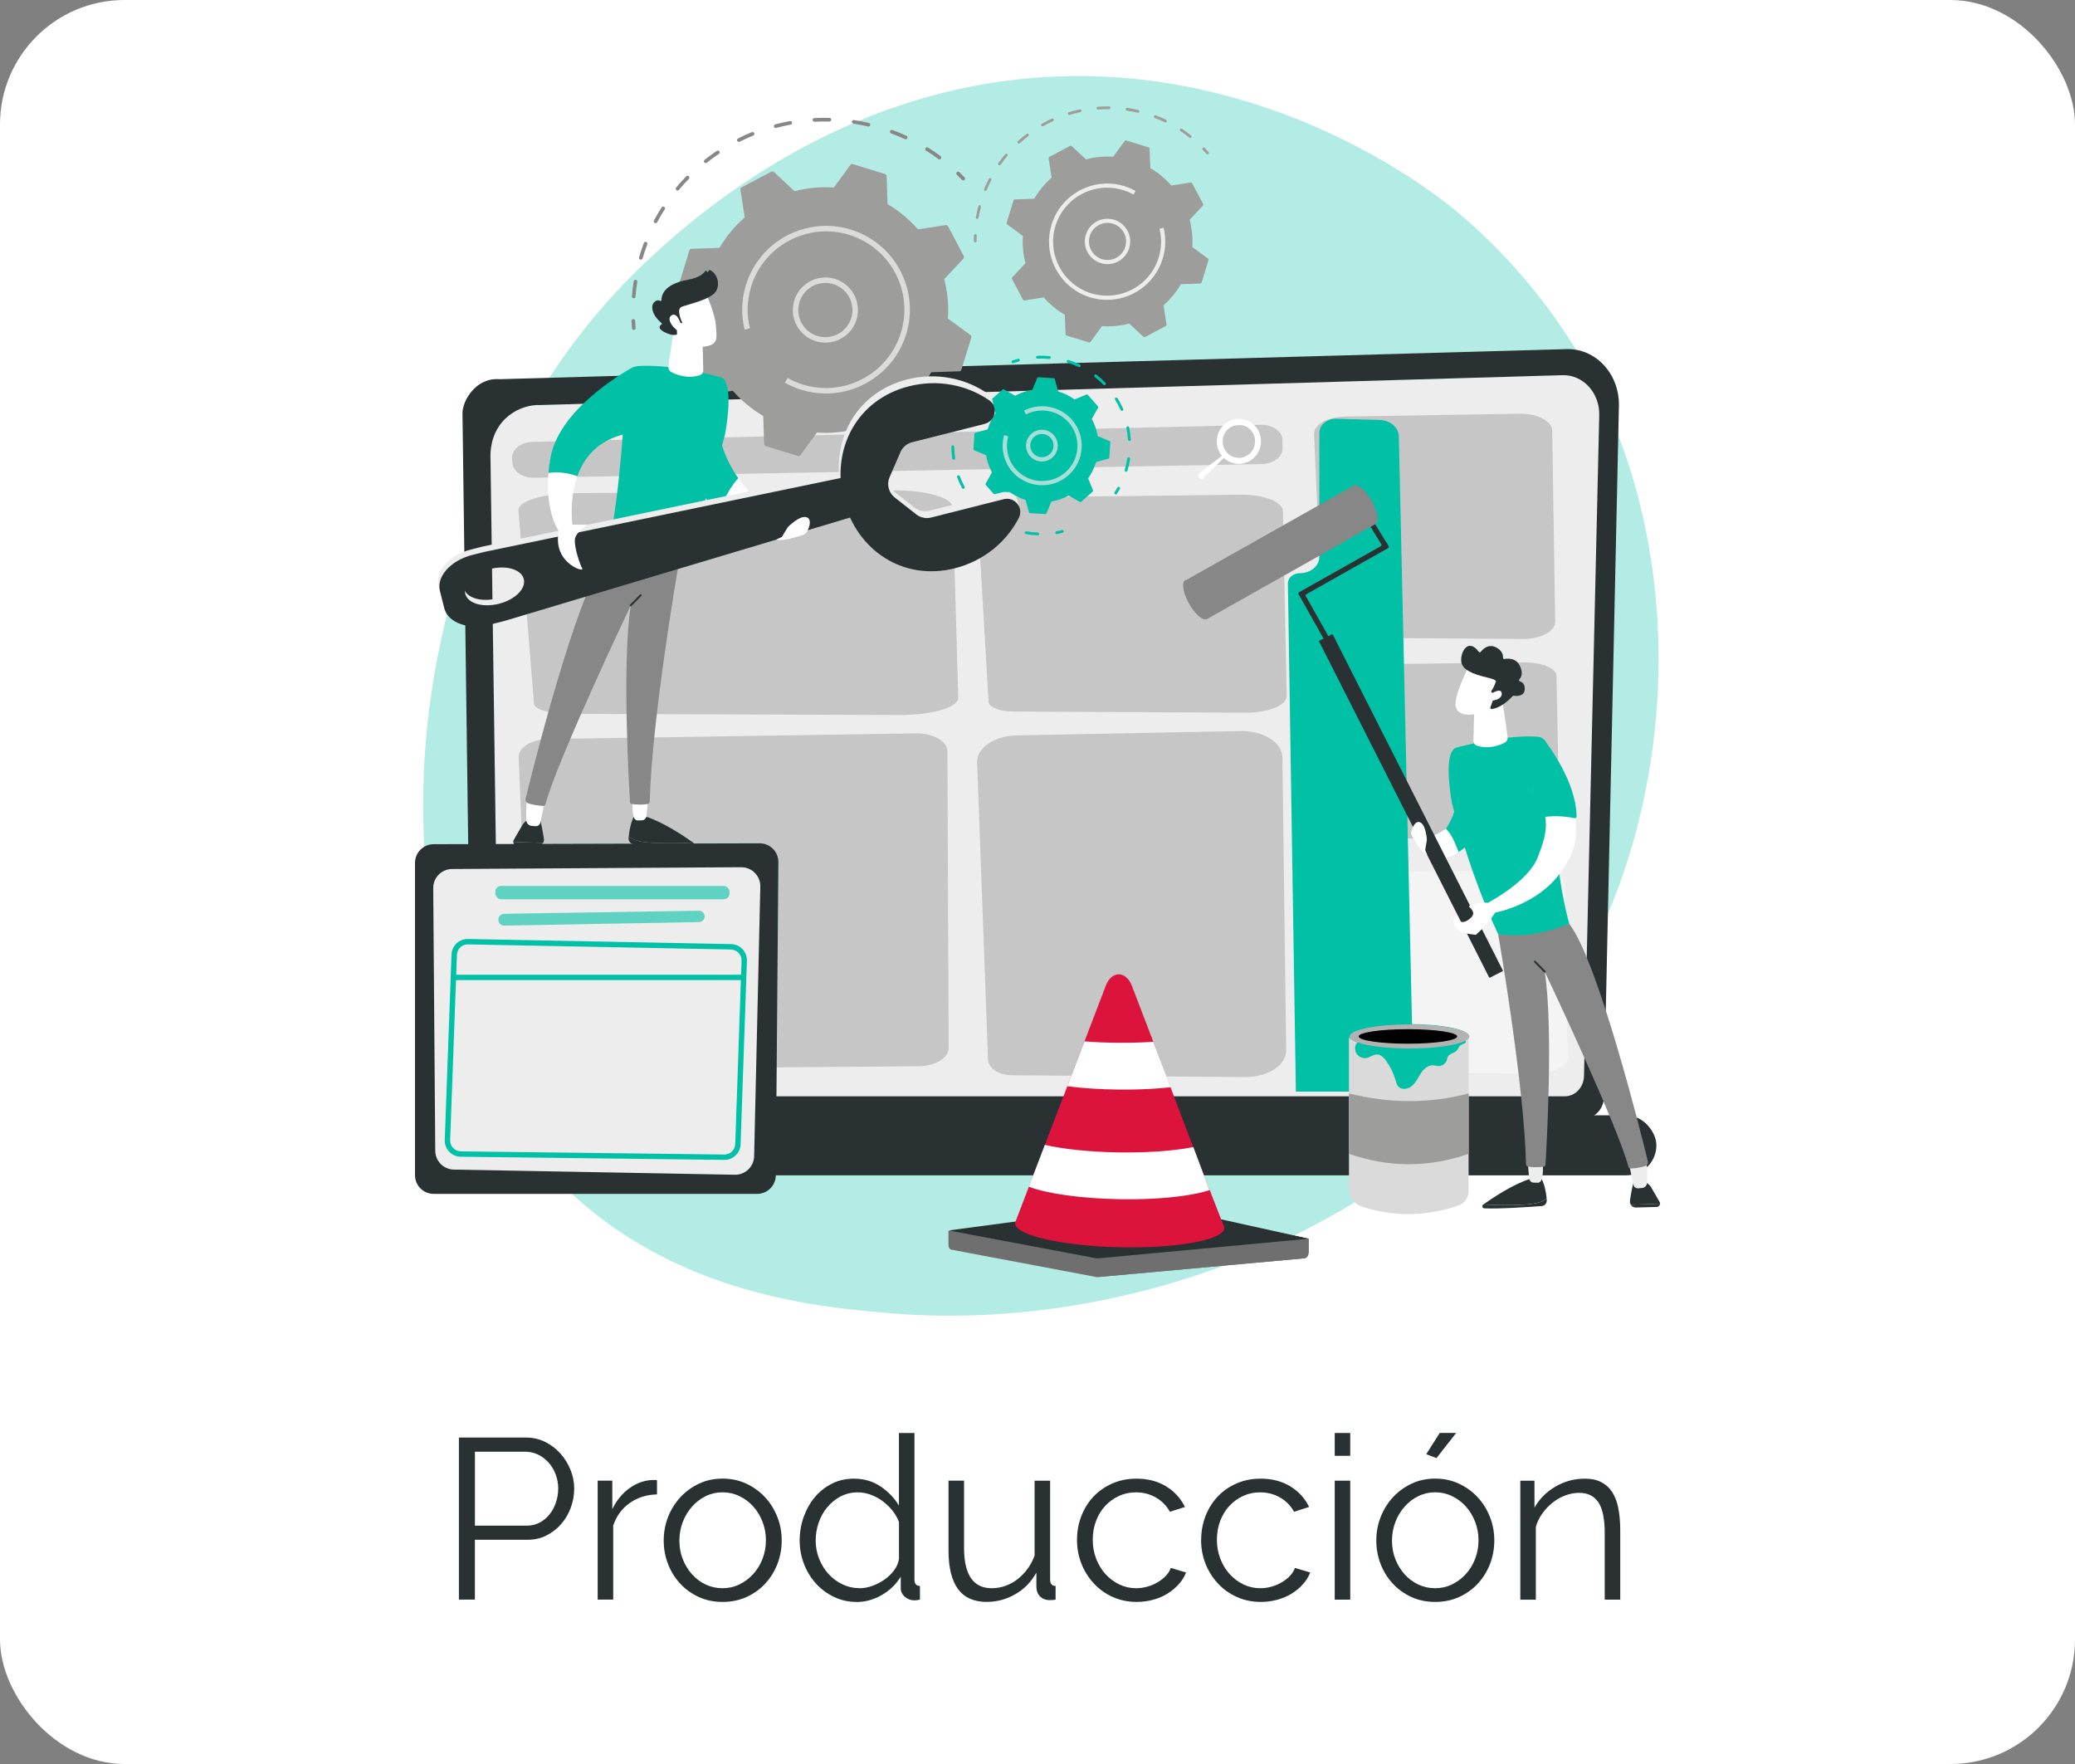 <?xml version="1.0" encoding="UTF-8"?>
<svg id="Capa_1" xmlns="http://www.w3.org/2000/svg" version="1.1" viewBox="0 0 500 425">
  <rect x="0" y="0" width="500" height="425" fill="#808080" stroke="none"/>
  <!-- Generator: Adobe Illustrator 29.7.1, SVG Export Plug-In . SVG Version: 2.1.1 Build 8)  -->
  <defs>
    <style>
      .st0 {
        fill: #293133;
      }

      .st1, .st2, .st3 {
        fill: #00c0a6;
      }

      .st4, .st5 {
        fill: #fff;
      }

      .st6 {
        fill: #9d9d9c;
      }

      .st7 {
        fill: #b2b2b2;
      }

      .st8 {
        fill: #706f6f;
      }

      .st5 {
        opacity: .37;
      }

      .st9 {
        fill: #878787;
      }

      .st10, .st11 {
        opacity: .7;
      }

      .st10, .st12 {
        fill: #ededed;
      }

      .st11 {
        fill: #f6f6f6;
      }

      .st13 {
        fill: #dc143c;
      }

      .st14 {
        fill: #c6c6c6;
      }

      .st15 {
        fill: #dadada;
      }

      .st2 {
        opacity: .6;
      }

      .st3 {
        fill-opacity: .3;
      }
    </style>
  </defs>
  <rect class="st4" y="0" width="500" height="425" rx="30" ry="30"/>
  <g>
    <path class="st0" d="M110.58,385.4v-39.05h16.17c1.69,0,3.24.36,4.65,1.07s2.63,1.65,3.66,2.8c1.03,1.16,1.83,2.47,2.42,3.93.59,1.47.88,2.95.88,4.46,0,1.61-.28,3.16-.83,4.65-.55,1.49-1.32,2.8-2.31,3.93-.99,1.14-2.17,2.05-3.55,2.75-1.38.7-2.91,1.04-4.59,1.04h-12.65v14.41h-3.85ZM114.44,367.58h12.48c1.14,0,2.17-.25,3.11-.74.94-.5,1.73-1.16,2.39-1.98.66-.82,1.17-1.78,1.54-2.86.37-1.08.55-2.21.55-3.38s-.21-2.36-.63-3.44c-.42-1.08-.99-2.03-1.71-2.83s-1.56-1.44-2.53-1.9c-.97-.46-1.99-.69-3.05-.69h-12.15v17.82Z"/>
    <path class="st0" d="M158.32,360.04c-2.53.07-4.73.77-6.6,2.09-1.87,1.32-3.19,3.13-3.96,5.44v17.82h-3.74v-28.66h3.52v6.88c1.06-2.2,2.49-3.92,4.29-5.17,1.8-1.25,3.72-1.87,5.77-1.87.29,0,.53.02.71.06v3.41Z"/>
    <path class="st0" d="M174.11,385.95c-2.09,0-4-.39-5.72-1.18-1.72-.79-3.22-1.86-4.48-3.22-1.26-1.36-2.25-2.93-2.94-4.73-.7-1.8-1.04-3.68-1.04-5.67s.36-3.92,1.07-5.72c.72-1.8,1.71-3.37,2.97-4.73,1.26-1.36,2.76-2.44,4.48-3.25,1.72-.81,3.61-1.21,5.67-1.21s3.95.4,5.69,1.21c1.74.81,3.25,1.89,4.51,3.25,1.27,1.36,2.25,2.93,2.97,4.73.72,1.8,1.07,3.7,1.07,5.72s-.35,3.87-1.04,5.67c-.7,1.8-1.68,3.37-2.94,4.73-1.26,1.36-2.77,2.43-4.51,3.22-1.74.79-3.66,1.18-5.75,1.18ZM163.71,371.21c0,1.61.28,3.11.83,4.48s1.29,2.58,2.23,3.63c.94,1.04,2.04,1.86,3.3,2.45,1.27.59,2.61.88,4.04.88s2.78-.3,4.04-.91c1.27-.61,2.37-1.43,3.33-2.48.95-1.04,1.71-2.26,2.25-3.66.55-1.39.83-2.9.83-4.51s-.28-3.07-.83-4.48c-.55-1.41-1.3-2.64-2.25-3.69-.95-1.04-2.06-1.87-3.33-2.47-1.26-.61-2.61-.91-4.04-.91s-2.77.3-4.02.91c-1.25.6-2.35,1.44-3.3,2.5-.95,1.06-1.71,2.3-2.25,3.71-.55,1.41-.83,2.92-.83,4.54Z"/>
    <path class="st0" d="M206.39,385.95c-1.98,0-3.81-.41-5.5-1.24-1.69-.83-3.14-1.92-4.35-3.27s-2.15-2.92-2.83-4.7c-.68-1.78-1.02-3.64-1.02-5.58s.33-3.93.99-5.75c.66-1.82,1.57-3.4,2.72-4.76,1.15-1.36,2.53-2.43,4.12-3.22,1.59-.79,3.34-1.18,5.25-1.18,2.42,0,4.57.63,6.44,1.9,1.87,1.27,3.34,2.8,4.4,4.59v-17.49h3.74v35.31c0,1.03.44,1.54,1.32,1.54v3.3c-.55.11-.99.17-1.32.17-.88,0-1.65-.28-2.31-.85-.66-.57-.99-1.26-.99-2.06v-2.8c-1.14,1.87-2.68,3.35-4.62,4.46-1.94,1.1-3.96,1.65-6.05,1.65ZM207.22,382.65c.92,0,1.9-.18,2.94-.55,1.04-.37,2.03-.87,2.94-1.51.92-.64,1.7-1.39,2.34-2.25.64-.86,1.04-1.79,1.18-2.78v-8.86c-.37-.99-.9-1.92-1.59-2.78-.7-.86-1.49-1.62-2.39-2.28s-1.86-1.17-2.89-1.54c-1.03-.37-2.04-.55-3.02-.55-1.54,0-2.93.33-4.18.99-1.25.66-2.32,1.53-3.22,2.61-.9,1.08-1.59,2.32-2.06,3.71-.48,1.39-.72,2.82-.72,4.29,0,1.54.28,3.01.83,4.4s1.3,2.61,2.25,3.66,2.08,1.88,3.38,2.5c1.3.62,2.7.93,4.21.93Z"/>
    <path class="st0" d="M237.8,385.95c-3.12,0-5.44-1.04-6.96-3.11-1.52-2.07-2.28-5.16-2.28-9.27v-16.83h3.74v16.17c0,6.49,2.22,9.74,6.66,9.74,1.1,0,2.18-.18,3.25-.55,1.06-.37,2.04-.9,2.94-1.59.9-.7,1.71-1.52,2.42-2.48.71-.95,1.29-2.04,1.73-3.25v-18.04h3.74v23.82c0,1.03.44,1.54,1.32,1.54v3.3c-.44.07-.8.11-1.07.11h-.58c-.88-.04-1.6-.35-2.15-.94-.55-.59-.83-1.38-.83-2.37v-3.3c-1.25,2.24-2.94,3.97-5.09,5.2-2.15,1.23-4.43,1.84-6.85,1.84Z"/>
    <path class="st0" d="M259.52,370.99c0-2.02.35-3.92,1.04-5.72.7-1.8,1.68-3.36,2.94-4.7,1.27-1.34,2.78-2.39,4.54-3.16,1.76-.77,3.7-1.16,5.83-1.16,2.71,0,5.08.62,7.09,1.84,2.02,1.23,3.54,2.89,4.57,4.98l-3.63,1.16c-.81-1.47-1.93-2.61-3.38-3.44-1.45-.83-3.05-1.24-4.81-1.24-1.47,0-2.83.29-4.1.88-1.26.59-2.37,1.38-3.3,2.39-.94,1.01-1.67,2.21-2.2,3.6-.53,1.39-.8,2.92-.8,4.56s.28,3.13.83,4.57c.55,1.43,1.3,2.67,2.25,3.71.95,1.04,2.06,1.87,3.33,2.48,1.26.6,2.61.91,4.04.91.92,0,1.82-.13,2.72-.38.9-.26,1.73-.61,2.5-1.07.77-.46,1.43-.98,1.98-1.57.55-.59.93-1.21,1.16-1.87l3.68,1.1c-.4,1.03-.99,1.97-1.76,2.83-.77.86-1.68,1.61-2.72,2.26s-2.2,1.14-3.46,1.48c-1.26.35-2.58.52-3.93.52-2.09,0-4.01-.39-5.78-1.18-1.76-.79-3.28-1.87-4.56-3.25-1.28-1.38-2.28-2.96-3-4.76-.71-1.8-1.07-3.72-1.07-5.78Z"/>
    <path class="st0" d="M289.44,370.99c0-2.02.35-3.92,1.04-5.72.7-1.8,1.68-3.36,2.94-4.7s2.78-2.39,4.54-3.16c1.76-.77,3.7-1.16,5.83-1.16,2.71,0,5.08.62,7.1,1.84,2.02,1.23,3.54,2.89,4.56,4.98l-3.63,1.16c-.81-1.47-1.93-2.61-3.38-3.44s-3.05-1.24-4.81-1.24c-1.47,0-2.83.29-4.1.88-1.26.59-2.36,1.38-3.3,2.39-.93,1.01-1.67,2.21-2.2,3.6s-.8,2.92-.8,4.56.27,3.13.83,4.57c.55,1.43,1.3,2.67,2.25,3.71.95,1.04,2.06,1.87,3.33,2.48,1.26.6,2.61.91,4.04.91.92,0,1.82-.13,2.72-.38.9-.26,1.73-.61,2.5-1.07.77-.46,1.43-.98,1.98-1.57.55-.59.93-1.21,1.15-1.87l3.69,1.1c-.4,1.03-.99,1.97-1.76,2.83-.77.86-1.68,1.61-2.72,2.26s-2.2,1.14-3.47,1.48c-1.26.35-2.58.52-3.93.52-2.09,0-4.02-.39-5.78-1.18s-3.28-1.87-4.57-3.25-2.28-2.96-3-4.76c-.71-1.8-1.07-3.72-1.07-5.78Z"/>
    <path class="st0" d="M321.62,350.75v-5.5h3.74v5.5h-3.74ZM321.62,385.4v-28.66h3.74v28.66h-3.74Z"/>
    <path class="st0" d="M345.82,385.95c-2.09,0-4-.39-5.72-1.18-1.72-.79-3.22-1.86-4.48-3.22-1.26-1.36-2.25-2.93-2.94-4.73-.7-1.8-1.04-3.68-1.04-5.67s.36-3.92,1.07-5.72c.72-1.8,1.71-3.37,2.97-4.73,1.26-1.36,2.76-2.44,4.48-3.25,1.72-.81,3.61-1.21,5.67-1.21s3.95.4,5.69,1.21c1.74.81,3.25,1.89,4.51,3.25,1.27,1.36,2.25,2.93,2.97,4.73.72,1.8,1.07,3.7,1.07,5.72s-.35,3.87-1.04,5.67c-.7,1.8-1.68,3.37-2.94,4.73-1.26,1.36-2.77,2.43-4.51,3.22-1.74.79-3.66,1.18-5.75,1.18ZM335.42,371.21c0,1.61.28,3.11.83,4.48s1.29,2.58,2.23,3.63c.94,1.04,2.04,1.86,3.3,2.45,1.27.59,2.61.88,4.04.88s2.78-.3,4.04-.91c1.27-.61,2.37-1.43,3.33-2.48.95-1.04,1.71-2.26,2.25-3.66.55-1.39.83-2.9.83-4.51s-.28-3.07-.83-4.48c-.55-1.41-1.3-2.64-2.25-3.69-.95-1.04-2.06-1.87-3.33-2.47-1.26-.61-2.61-.91-4.04-.91s-2.77.3-4.02.91c-1.25.6-2.35,1.44-3.3,2.5-.95,1.06-1.71,2.3-2.25,3.71-.55,1.41-.83,2.92-.83,4.54ZM346.15,351.3l-2.48-.94,3.25-5.12h3.96l-4.73,6.05Z"/>
    <path class="st0" d="M390.42,385.4h-3.74v-16c0-3.41-.5-5.88-1.51-7.42-1.01-1.54-2.56-2.31-4.65-2.31-1.1,0-2.2.2-3.3.61-1.1.4-2.12.97-3.05,1.71-.94.73-1.77,1.6-2.5,2.61-.73,1.01-1.26,2.1-1.59,3.27v17.54h-3.74v-28.66h3.41v6.49c1.17-2.09,2.85-3.78,5.03-5.06s4.56-1.93,7.12-1.93c1.58,0,2.92.29,4.01.88,1.1.59,1.98,1.41,2.64,2.47.66,1.06,1.14,2.37,1.43,3.91.29,1.54.44,3.25.44,5.11v16.78Z"/>
  </g>
  <g>
    <path class="st3" d="M387.17,220.83c-30.16,70.49-109.76,100.77-172.14,95.6-17.03-1.41-51.3-4.25-78.05-29.55-51.38-48.59-43.47-150.15,5.72-209.95,6.33-7.7,50.18-59.29,118.5-58.6,50.02.51,85.13,28.76,89.4,32.28,5.39,4.45,17.29,15.01,28.01,31.78,25.19,39.39,27.4,94.38,8.56,138.43Z"/>
    <g>
      <g>
        <path class="st0" d="M386.5,264.2c0,2.91-2.19,5.29-4.87,5.29H118.5c-2.68,0-4.87-2.38-4.87-5.29l-2.19-164.67c0-2.91,3.15-8.6,8.92-8.17l257.16-7.25c3.36-.09,6.6,1.31,8.98,3.89,2.38,2.58,3.68,6.11,3.6,9.76l-3.61,166.42Z"/>
        <path class="st12" d="M381.69,259.12c0,2.76-2.07,5.01-4.6,5.01H124.85c-2.53,0-4.6-2.26-4.6-5.01l-2.07-149.49c.24-9,7.49-12.23,11.88-12.04,0,0,200.99-5.87,246.46-7.2,2.36-.07,4.64.92,6.31,2.74,1.67,1.81,2.59,4.3,2.53,6.87l-3.67,159.12Z"/>
      </g>
      <rect class="st0" x="100.85" y="268.7" width="298.28" height="14.47" rx="7.23" ry="7.23"/>
    </g>
    <g>
      <path class="st14" d="M128.29,106.46l175.54-4.11c2.86-.07,5.22,1.63,5.22,3.75v1.95c0,2.03-2.19,3.7-4.93,3.75l-175.47,3.3c-2.75.05-5.05-1.53-5.18-3.57l-.08-1.13c-.14-2.1,2.07-3.87,4.89-3.93Z"/>
      <path class="st4" d="M303.81,107c.37-2.97-1.69-5.68-4.61-6.05-2.92-.37-5.59,1.75-5.96,4.72-.19,1.55.28,3.03,1.19,4.15l-5.44,4.18c-.34.28-.38.79-.08,1.11l.05.05c.27.28.71.3,1,.03l4.94-4.86c.79.74,1.8,1.25,2.95,1.39,2.92.37,5.59-1.75,5.96-4.72ZM298.03,110.28c-2.14-.27-3.65-2.25-3.38-4.43.27-2.18,2.23-3.73,4.37-3.46,2.14.27,3.65,2.25,3.38,4.43-.27,2.18-2.23,3.73-4.37,3.46Z"/>
      <path class="st14" d="M124.98,182.52l2.93,70.82c.1,2.39,3.43,4.28,7.47,4.25l85.94-.7c4.04-.03,7.28-1.98,7.27-4.37l-.3-71.49c-.01-2.45-3.43-4.41-7.57-4.34l-88.57,1.36c-4.07.06-7.28,2.06-7.18,4.46Z"/>
      <path class="st14" d="M245.13,119.84l53.88-.66c5.51-.07,10.09,1.72,10.13,3.97l.91,44.52c.05,2.24-4.45,4.06-9.96,4.04l-56.09-.28c-3.16-.02-5.71-1.05-5.79-2.33l-2.63-45.17c-.13-2.2,4.13-4.03,9.54-4.1Z"/>
      <path class="st14" d="M138.51,118.82l76.67-.68c7.85-.07,14.35,1.78,14.42,4.09l1.3,45.88c.07,2.31-6.33,4.19-14.17,4.16l-79.82-.29c-4.49-.02-8.13-1.08-8.24-2.4l-3.74-46.55c-.18-2.27,5.88-4.15,13.58-4.22Z"/>
      <path class="st14" d="M245,177.17l53.88-1.04c5.51-.11,10.09,2.74,10.13,6.3l.91,70.66c.05,3.56-4.45,6.45-9.96,6.41l-56.09-.44c-3.16-.03-5.71-1.66-5.79-3.7l-2.63-71.68c-.13-3.49,4.13-6.4,9.54-6.5Z"/>
      <path class="st14" d="M324.09,100.36l42.03-.68c4.3-.07,7.87,1.78,7.91,4.1l.71,45.99c.04,2.32-3.47,4.2-7.77,4.17l-43.76-.29c-2.46-.02-4.46-1.08-4.52-2.41l-2.05-46.65c-.1-2.27,3.23-4.16,7.44-4.23Z"/>
      <path class="st14" d="M325.12,160.12l42.03-.53c4.3-.05,7.87,1.4,7.91,3.22l.71,36.08c.04,1.82-3.47,3.29-7.77,3.27l-43.76-.23c-2.46-.01-4.46-.85-4.52-1.89l-2.05-36.6c-.1-1.78,3.23-3.27,7.44-3.32Z"/>
      <path class="st5" d="M327.13,210.22l42.03-.61c4.3-.06,7.87,1.61,7.91,3.7l.71,41.54c.04,2.09-3.47,3.79-7.77,3.77l-43.76-.26c-2.46-.01-4.46-.98-4.52-2.17l-2.05-42.14c-.1-2.05,3.23-3.76,7.44-3.82Z"/>
    </g>
    <path class="st1" d="M312.26,263l-1.92-122.46c-.02-1.34,1.27-2.44,2.88-2.44h0c2.6,0,4.7-1.76,4.7-3.93v-29.91c0-1.9,1.88-3.43,4.16-3.37l10.36.29c2.55.07,4.59,1.8,4.63,3.93l3.54,157.89h-28.36Z"/>
    <g>
      <g>
        <path class="st4" d="M340.99,201.39l.04,1.34c4.12,5.74,7.87,4.27,10.45,2.55-1.55-3.86-1.83-4.29-3.07-5.63-4.66,3.39-7.42,1.74-7.42,1.74Z"/>
        <path class="st1" d="M359.77,195.1l-7.25-11.34c-.48,6.4-1.61,12.39-4.1,15.89,1.24,1.34,1.52,1.77,3.07,5.63,6.44-4.3,8.29-10.19,8.29-10.19Z"/>
      </g>
      <path class="st0" d="M366.89,290.25c-3.62.17-7.12.06-9.45-.06,2.13-1.51,7.03-4.81,11.13-6.12l2.82-.17s.95,1.45,1.29,4.77c-.47.58-1.83,1.39-5.79,1.58Z"/>
      <path class="st0" d="M357.4,290.22s.02-.01.03-.02c2.34.12,5.84.22,9.45.06,3.96-.18,5.32-.99,5.79-1.58.02.15.03.3.04.47.06.73-.48,1.37-1.21,1.42-2.96.22-10.3.73-13.84.55-.47-.02-.64-.62-.26-.9Z"/>
      <path class="st0" d="M392.75,289.29c.26-1.7.69-4.15,1.02-4.78.51-.98,2.28,0,2.28,0,0,0,1.24.58,1.81,1.54.36.61,1.37,2.36,2.05,3.54.08.14.11.28.11.42l-7.05.25c-.17-.28-.25-.61-.2-.97Z"/>
      <path class="st0" d="M400,290.01c-.01.4-.33.77-.78.78l-5.03.14c-.53.01-.99-.26-1.25-.67l7.05-.25Z"/>
      <path class="st12" d="M392.21,278.86c.06.2.97,4.62,1.37,6.56.11.54.59.91,1.14.89.3-.01.65-.04,1.01-.09.65-.08,1.14-.62,1.16-1.27.06-1.7.1-4.96-.53-6.22-.86-1.74-4.16.14-4.16.14Z"/>
      <path class="st12" d="M371.93,280.13c-.39-.01.16,2.02-.44,4.02-.13.45-.47.8-.94.81-.3,0-.66,0-1.03-.03-.55-.04-.99-.47-1.04-1.02l-.48-5.18,3.93,1.41Z"/>
      <path class="st9" d="M361,225.09c.17.85,6.33,36.78,6.71,55.37,0,.31.24.57.54.62.78.11,2.3.25,3.78-.02.2-.04.35-.2.37-.41.22-3.46,1.95-32.76-.17-46.54,0,0,17.51,36.86,20.17,47.02.06.25.29.41.55.4.75-.04,2.31-.17,3.55-.63.44-.16.7-.63.58-1.09-1.48-6.08-11.88-47.99-18.94-57.22l-17.14,2.51Z"/>
      <path class="st0" d="M372.22,234.32c.06,0,.12-.02.16-.07.09-.09.09-.23,0-.33l-2.35-2.4c-.09-.09-.23-.09-.33,0-.09.09-.09.23,0,.33l2.35,2.4s.1.07.16.07Z"/>
      <path class="st1" d="M350.99,180.11c4.5-1.18,12.8-3.04,19.4-2.63,2.16.13,2.57,2.17,2.65,3.68,1,17.59,2.53,32.33,5.1,41.41-5.77,2.28-11.49,3.34-17.14,2.51-4.23-9.06-7.93-19.52-11.09-31.39,0,0-1.85-9.47-.05-12.63.28-.49.65-.83,1.13-.96Z"/>
      <path class="st4" d="M361.81,167.78s1.14,6.78,1.47,9.91c.06.51-.21.99-.67,1.23-1.24.64-3.89,1.67-6.78.72-.48-.16-.79-.62-.78-1.12l.2-9.05,6.55-1.7Z"/>
      <g>
        <path class="st0" d="M334.49,132.05c.16-.09.22-.29.13-.46l-.46-.82-.04.02-2.71-4.4c-.1-.16-.3-.21-.46-.11l-.51.32c-.16.1-.21.3-.11.46l2.51,4.06c.1.16.04.37-.12.47l-19.69,11.1c-.16.09-.22.29-.13.46l.46.82h0s6.4,11.34,6.4,11.34c.09.16.29.22.46.13l.53-.3c.16-.09.22-.29.13-.46l-6.23-11.05c-.09-.16-.03-.37.13-.46l19.73-11.13Z"/>
        <rect class="st0" x="338.14" y="148.69" width="3.7" height="90.99" rx=".16" ry=".16" transform="translate(-51.05 174.49) rotate(-26.85)"/>
        <path class="st9" d="M330.52,120.65c-1.31-2.32-3.01-3.87-4.04-3.78l-.02-.04-.16.09s-.1.01-.15.04-.07.07-.11.11l-40.14,22.64c-.1.01-.2.02-.29.07-.96.54-.55,3.07.9,5.65,1.46,2.58,3.41,4.24,4.37,3.7,0,0,0,0,0,0l40.39-22.78s.1-.01.15-.04.07-.07.11-.11l.16-.09-.02-.04c.61-.83.16-3.1-1.14-5.41Z"/>
      </g>
      <path class="st4" d="M340.33,201.6c-.28-.43-.36-.97-.2-1.46.3-.96.92-2.37,1.95-2.06,1.54.46,1.75,4.27,1.75,4.27l-.41,2.45.51,1.22c-1.02-.49-2.27-2.25-3.6-4.42Z"/>
      <path class="st4" d="M376.03,210.21c.63-.88,1.26-1.85,1.89-2.92,6.17-10.57-5.15-26.75-5.15-26.75l-3.45,10.27c5.1,5.69,2.96,11.17,1.22,15.73-2.27,5.96-12.09,11.01-12.09,11.01l1.87,2.31s10.1-1.78,15.71-9.64Z"/>
      <path class="st1" d="M379.9,196.67c-.13-8.21-6.64-16.92-7.83-18.46-.08-.11-.25-.09-.31.04l-2.44,12.55c1.04,2.43.83,3.95,1.86,6.13,2.8-.39,5.4-.41,8.17.19.29.06.56-.16.56-.45Z"/>
      <path class="st4" d="M358.45,217.54c-.57-.29-5.07.36-4.38.98,1.21,1.08,1.26,1.91,0,2.92-.63.5-2.07,1.26-2.46.09-.11-.33-.13-.76-.44-.9-.23-.11-.89.68-.92.93-.22,1.42.92,2.61,2.17,3.08.61.23,1.26.33,1.9.42.36.05,1.25.19,1.33.15.09-.04.15-.13.22-.21.29-.32,1.86-1.65,2.2-2.09.18-.24,2.53-3.2,2.41-3.48,0,0-1.53-1.65-2.02-1.9Z"/>
      <g>
        <path class="st4" d="M353.94,160.56s-3.63,6.84-3.17,9.6c.47,2.76,4.97,2.56,8.9.32l2.75-7.38-8.48-2.54Z"/>
        <path class="st0" d="M359.5,166.86c-.16-.07-.22-.27-.12-.41.29-.44.84-1.35,1.01-2.15,0,0,.65-.42-1.66-.97-2.32-.55-5.77-1.41-6.49-3.38-.71-1.92,1.15-6.75,4.12-2.9.11.15.33.15.45,0,.49-.63,1.76-1.95,3.54-1.15,1.66.75,1.85,1.96,1.82,2.58,0,.18.15.32.33.29.84-.16,2.85-.3,3.79,1.77.77,1.7.27,2.67-.19,3.14-.15.15-.08.4.12.47.55.17,1.26.64,1.19,1.93-.1,1.79-2.1,1.63-2.67,1.55-.09-.01-.19.02-.25.09-.49.54-2.69,2.83-5.06,3.11-.21.02-.37-.18-.3-.38l1.03-2.99c.05-.14-.02-.29-.15-.35l-.51-.23Z"/>
        <path class="st4" d="M359.09,167.28s2.59-1.77,2.78-.28c.19,1.49-2.33,2.16-3.58,1.61l.8-1.33Z"/>
      </g>
    </g>
    <g>
      <path class="st15" d="M351.32,290.49c-7.94,2.65-15.66,2.66-23.11.23-1.88-.61-3.16-2.37-3.16-4.35v-36.45c9.15,2.01,18.73,2.12,28.83,0v37.02c0,1.61-1.04,3.04-2.57,3.55Z"/>
      <ellipse class="st1" cx="339.47" cy="249.63" rx="14.42" ry="2.9"/>
      <path class="st6" d="M353.89,277.99c-9.61,3.34-19.22,3.34-28.83,0v-14.54c9.7,2.39,19.31,2.51,28.83,0v14.54Z"/>
      <path class="st1" d="M326.6,253.24c.31,1.15,1.63,1.93,2.79,1.65.81-.2,1.51-.84,2.35-.85.95-.02,1.71.77,2.27,1.54,1.01,1.4,1.77,2.98,2.26,4.64.16.55.3,1.14.69,1.56.83.91,2.4.62,3.33-.2.92-.82,1.43-1.99,2.11-3.02s1.74-1.98,2.97-1.9c.41.02.81.17,1.22.18.91.04,1.81-.61,2.06-1.49.08-.27.1-.56.24-.8.42-.73,1.52-.8,2.09-1.39.36-.37.48-.92.9-1.29.16-.14,1.25-.59,1.28-.66.19-.59-.42-1.12-.98-1.37-3.31-1.48-7.1,0-10.7.5-3.53.49-6.91-.31-10.4-.28-1.93.02-5.17.48-4.46,3.17Z"/>
      <ellipse class="st7" cx="339.64" cy="249.71" rx="14.42" ry="2.9"/>
      <ellipse cx="339.26" cy="249.71" rx="11.87" ry="1.75"/>
    </g>
    <g>
      <path class="st0" d="M182.43,287.64h-77.93c-2.49,0-4.5-2.01-4.5-4.5v-75.25c0-2.48,2.01-4.49,4.49-4.5l78.56-.21c2.5,0,4.53,2.02,4.51,4.52l-.62,75.46c-.01,2.48-2.02,4.48-4.5,4.48Z"/>
      <path class="st12" d="M178.61,208.94l-69.68.43c-2.52.02-4.55,2.07-4.54,4.59l.49,63.29c.01,2.48,2,4.5,4.48,4.54l67.71,1.24c2.53.05,4.61-1.97,4.65-4.5l1.49-64.95c.04-2.56-2.04-4.65-4.59-4.63Z"/>
      <rect class="st2" x="119.36" y="213.45" width="56.42" height="3.21" rx="1.37" ry="1.37"/>
      <path class="st2" d="M169.79,220.86h0c-.04.71-.62,1.28-1.34,1.29l-46.96.86c-.76.01-1.39-.6-1.39-1.37v-.11c0-.75.6-1.35,1.34-1.37l46.96-.74c.79-.01,1.43.65,1.39,1.44Z"/>
      <path class="st1" d="M174.58,279.45s-.03,0-.05,0l-63.51-.76c-1.04-.01-2.02-.43-2.75-1.18-.73-.75-1.12-1.74-1.1-2.78l1.63-44.69c.02-1.03.44-2,1.19-2.72.75-.72,1.75-1.1,2.77-1.09l63.4,1.23c2.14.04,3.85,1.82,3.82,3.96,0,0,0,0,0,.01l-1.52,44.21c-.04,2.11-1.78,3.81-3.89,3.81ZM112.7,227.52c-.67,0-1.31.26-1.8.73-.5.48-.78,1.13-.8,1.82l-1.63,44.69c-.01.69.25,1.34.73,1.85.49.5,1.14.78,1.83.79l63.51.76s.02,0,.03,0c1.41,0,2.57-1.14,2.6-2.55l1.52-44.21c.02-1.43-1.12-2.61-2.55-2.64l-63.4-1.23s-.03,0-.05,0ZM179.35,231.41h0,0Z"/>
      <path class="st1" d="M178.53,236.14h-69.17c-.36,0-.65-.29-.65-.65s.29-.65.65-.65h69.17c.36,0,.65.29.65.65s-.29.65-.65.65Z"/>
    </g>
    <g>
      <path class="st9" d="M153.02,79.38c-.07.06-.16.1-.26.11-.24.02-.46-.16-.48-.4-.05-.59-.09-1.18-.12-1.77-.01-.24.18-.45.42-.46.24-.01.45.18.46.42.03.58.07,1.16.12,1.74.01.14-.05.28-.14.36Z"/>
      <path class="st9" d="M226.67,38.29c-.15.14-.39.15-.56.03-.95-.71-1.95-1.39-2.95-2.02-.21-.13-.27-.4-.14-.61.13-.21.4-.27.61-.14,1.03.65,2.04,1.34,3.01,2.06.19.15.24.42.09.62-.02.02-.04.05-.06.06ZM218.53,33.45c-.13.11-.31.15-.48.07-1.08-.5-2.19-.96-3.31-1.37-.23-.08-.34-.34-.26-.57.08-.23.34-.34.57-.26,1.14.42,2.27.89,3.37,1.4.22.1.32.36.21.58-.03.06-.06.1-.1.14ZM209.56,30.37c-.1.09-.25.14-.4.1-1.16-.27-2.34-.5-3.52-.68-.24-.04-.4-.26-.37-.5.04-.24.26-.41.5-.37,1.2.18,2.4.42,3.58.69.24.06.38.29.33.53-.02.09-.07.17-.13.23ZM152.99,71.76c-.09.08-.2.12-.33.11-.24-.02-.42-.23-.4-.47.1-1.21.24-2.43.43-3.62.04-.24.26-.4.5-.37.24.04.4.26.37.5-.19,1.18-.33,2.37-.42,3.56,0,.12-.06.22-.14.29ZM200.16,29.17c-.08.07-.19.12-.31.11-1.19-.03-2.39-.01-3.58.05-.24.01-.45-.17-.46-.42-.01-.24.17-.45.41-.46,1.21-.07,2.44-.08,3.65-.05.24,0,.43.21.43.45,0,.13-.06.24-.15.32ZM154.71,62.44c-.11.1-.27.14-.42.1-.23-.07-.37-.31-.3-.55.34-1.17.73-2.33,1.16-3.46.09-.23.34-.34.57-.26.23.09.34.34.26.57-.42,1.11-.8,2.25-1.13,3.4-.02.08-.07.15-.13.2ZM190.72,29.92c-.06.05-.13.09-.21.11-1.17.21-2.34.48-3.49.79-.23.06-.48-.08-.54-.31-.06-.23.08-.48.31-.54,1.17-.31,2.37-.58,3.56-.8.24-.04.47.11.51.35.03.16-.03.31-.14.41ZM158.27,53.65c-.13.12-.33.15-.5.06-.21-.11-.3-.38-.18-.6.57-1.07,1.19-2.13,1.84-3.15.13-.2.4-.27.61-.13.2.13.27.4.13.61-.64,1-1.25,2.04-1.8,3.09-.02.05-.06.09-.09.12ZM181.63,32.58s-.08.06-.13.08c-1.1.45-2.2.95-3.26,1.48-.22.11-.48.02-.59-.2-.11-.22-.02-.48.2-.59,1.08-.54,2.2-1.05,3.32-1.51.22-.09.48.02.57.24.07.18.02.37-.11.49ZM173.27,37.04s-.03.03-.05.04c-.99.66-1.96,1.37-2.89,2.11-.19.15-.47.12-.62-.07-.15-.19-.11-.47.07-.62.95-.75,1.94-1.48,2.95-2.15.2-.14.47-.08.61.12.12.18.09.43-.07.57ZM163.56,45.79c-.16.14-.41.15-.58.01-.19-.16-.21-.43-.06-.62.78-.93,1.6-1.84,2.45-2.71.18-.17.45-.18.62,0,.17.17.18.45,0,.62-.83.85-1.64,1.74-2.4,2.66-.01.02-.03.03-.04.05Z"/>
      <path class="st9" d="M232.4,43.35c-.18.16-.45.15-.61-.02-.4-.42-.81-.83-1.23-1.23-.17-.17-.18-.45-.01-.62.17-.17.45-.18.62-.01.42.41.85.83,1.25,1.26.17.18.16.45-.01.62,0,0,0,0-.01,0Z"/>
    </g>
    <g>
      <path class="st6" d="M169.33,94.88c.11.21.34.33.58.29l6.67-1.03c2.07,2.38,4.53,4.44,7.33,6.08l.22,6.74c0,.24.16.44.39.51l7.74,2.39c.23.07.47-.01.61-.2l3.98-5.44c3.24.23,6.44-.09,9.49-.89l4.93,4.62c.17.16.43.2.64.09l7.16-3.78c.21-.11.33-.34.29-.58l-1.03-6.67c2.38-2.07,4.44-4.53,6.08-7.33l6.74-.22c.24,0,.44-.16.51-.39l2.39-7.74c.07-.23-.01-.47-.2-.61l-5.44-3.98c.23-3.24-.09-6.44-.89-9.49l4.62-4.93c.16-.17.2-.43.09-.64l-3.78-7.16c-.11-.21-.34-.33-.58-.29l-6.67,1.03c-2.07-2.38-4.53-4.44-7.33-6.08l-.22-6.74c0-.24-.16-.44-.39-.51l-7.74-2.39c-.23-.07-.47.01-.61.2l-3.98,5.44c-3.24-.23-6.44.09-9.49.89l-4.93-4.62c-.17-.16-.43-.2-.64-.09l-7.16,3.78c-.21.11-.33.34-.29.58l1.03,6.67c-2.38,2.07-4.44,4.53-6.08,7.33l-6.74.22c-.24,0-.44.16-.51.39l-2.39,7.74c-.07.23.01.47.2.61l5.44,3.98c-.23,3.24.09,6.44.89,9.49l-4.62,4.93c-.16.17-.2.43-.09.64l3.78,7.16Z"/>
      <path class="st11" d="M204.14,80.53s0,0,0,0c-1.56,1.4-3.57,2.12-5.66,2.01-2.09-.11-4.02-1.03-5.42-2.59-1.4-1.56-2.12-3.57-2.01-5.66.23-4.32,3.93-7.66,8.25-7.43,2.09.11,4.02,1.03,5.42,2.59,1.4,1.56,2.12,3.57,2.01,5.66-.11,2.09-1.03,4.02-2.58,5.42ZM194.51,69.85c-1.29,1.17-2.06,2.77-2.15,4.51-.09,1.74.5,3.42,1.67,4.71,1.17,1.3,2.77,2.06,4.51,2.15,1.74.09,3.42-.5,4.71-1.67,0,0,0,0,0,0,1.29-1.17,2.06-2.77,2.15-4.51.09-1.74-.5-3.42-1.67-4.71-1.17-1.3-2.77-2.06-4.51-2.15-1.74-.09-3.42.5-4.71,1.67,0,0,0,0,0,0Z"/>
      <path class="st11" d="M212.58,89.58c-5.12,4.62-12.47,6.5-19.51,4.33-1.38-.43-2.71-1-3.95-1.7l.65-1.15c1.16.65,2.41,1.19,3.69,1.59,7.81,2.41,16.03-.52,20.68-6.71,0-.01.02-.02.03-.03,0-.01.02-.02.03-.04,1.24-1.67,2.23-3.58,2.88-5.68,1.49-4.82,1.01-9.93-1.34-14.39-.75-1.41-1.65-2.71-2.7-3.86-2.25-2.49-5.14-4.34-8.43-5.36-9.95-3.07-20.54,2.52-23.61,12.47-1.01,3.27-1.12,6.75-.3,10.05l-1.28.31c-.87-3.54-.76-7.26.33-10.76,3.29-10.64,14.62-16.62,25.26-13.34,3.52,1.09,6.61,3.07,9.02,5.73,1.12,1.24,2.09,2.62,2.88,4.13,2.52,4.77,3.03,10.24,1.44,15.39-1.11,3.59-3.14,6.66-5.75,9.01Z"/>
    </g>
    <g>
      <path class="st1" d="M243.89,87.44c-.06-.04-.11-.1-.13-.17-.06-.18.04-.37.21-.43.44-.15.88-.28,1.33-.4.18-.05.37.06.42.24.05.18-.06.37-.24.42-.43.11-.86.25-1.29.39-.11.04-.22.02-.3-.04Z"/>
      <path class="st1" d="M271.16,113.6c-.12-.08-.18-.23-.14-.38.26-.9.46-1.82.6-2.75.03-.19.2-.32.39-.29.19.03.32.2.29.39-.14.96-.35,1.91-.62,2.84-.05.18-.24.29-.42.23-.04-.01-.07-.03-.1-.05ZM271.95,106.17c-.08-.06-.14-.15-.15-.26-.06-.94-.19-1.87-.38-2.79-.04-.18.08-.37.27-.4.18-.04.37.08.4.27.19.94.33,1.91.39,2.88.01.19-.13.35-.32.36-.08,0-.15-.02-.22-.06ZM249.79,86.35c-.09-.06-.14-.16-.15-.27,0-.19.14-.35.33-.36.51-.02,1.04-.02,1.56,0,.45.01.9.04,1.35.08.19.02.33.18.31.37-.02.19-.18.33-.37.31-.43-.04-.87-.07-1.3-.08-.5-.01-1.01-.01-1.51,0-.08,0-.15-.02-.21-.06ZM270.14,98.92c-.05-.03-.09-.08-.12-.14-.38-.85-.83-1.69-1.32-2.48-.1-.16-.05-.37.11-.47.16-.1.37-.05.47.11.51.82.97,1.68,1.37,2.56.08.17,0,.37-.17.45-.11.05-.24.04-.33-.03ZM257.2,87.34c-.12-.08-.18-.24-.13-.39.06-.18.25-.28.43-.22.92.29,1.83.65,2.7,1.07.17.08.24.29.16.46-.08.17-.29.24-.46.16-.85-.4-1.73-.75-2.62-1.04-.03-.01-.06-.03-.09-.04ZM265.94,92.74s-.04-.03-.05-.04c-.65-.67-1.36-1.3-2.1-1.88-.15-.12-.18-.33-.06-.48.12-.15.33-.17.48-.06.76.59,1.49,1.25,2.16,1.94.13.14.13.35,0,.48-.12.12-.3.13-.43.04Z"/>
      <path class="st1" d="M268.67,119.08c-.15-.1-.2-.31-.1-.47.24-.38.47-.77.69-1.16.09-.17.3-.23.46-.13.17.09.23.3.13.46-.22.4-.46.8-.71,1.19-.1.16-.31.21-.47.1,0,0,0,0,0,0Z"/>
    </g>
    <g>
      <path class="st1" d="M254.44,128.61c-.07-.05-.13-.13-.14-.22-.03-.19.09-.36.28-.4.44-.08.88-.17,1.32-.28.18-.05.37.07.41.25.04.18-.07.37-.25.41-.45.11-.9.21-1.36.29-.09.02-.18,0-.25-.05Z"/>
      <path class="st1" d="M240.16,126.15c-.15-.1-.19-.3-.1-.45.09-.16.3-.22.47-.13.8.46,1.64.86,2.49,1.21.18.07.26.27.19.45-.07.17-.27.26-.45.19-.88-.36-1.75-.78-2.57-1.25,0,0-.02,0-.02-.01ZM236.46,123.48s-.02-.02-.04-.03c-.71-.64-1.38-1.32-1.99-2.05-.12-.14-.11-.36.04-.48.14-.12.36-.1.48.04.6.7,1.25,1.37,1.93,1.98.14.13.15.34.03.48-.12.13-.31.15-.45.05ZM247.08,128.63c-.11-.07-.17-.2-.14-.34.03-.19.21-.31.39-.28.91.15,1.83.25,2.75.29.19,0,.34.17.33.35,0,.19-.17.34-.35.33-.95-.04-1.91-.14-2.84-.3-.05,0-.1-.03-.13-.05ZM231.92,117.7s-.08-.07-.11-.12c-.45-.84-.85-1.71-1.18-2.6-.07-.18.02-.37.2-.44.18-.07.37.02.44.2.32.86.71,1.71,1.15,2.52.09.17.03.37-.14.46-.12.06-.25.05-.35-.02ZM229.62,110.72c-.08-.05-.13-.13-.15-.23-.14-.94-.21-1.9-.22-2.85,0-.19.15-.34.34-.35.19,0,.34.15.35.34.01.92.08,1.85.22,2.76.03.19-.1.36-.29.39-.09.01-.17,0-.24-.06ZM229.82,103.37c-.11-.08-.17-.21-.14-.35.19-.93.44-1.86.75-2.76.06-.18.26-.27.43-.21.18.06.27.26.21.43-.3.87-.55,1.77-.73,2.67-.04.19-.22.3-.4.27-.05,0-.09-.03-.12-.05Z"/>
      <path class="st1" d="M232.53,96.51c-.15-.1-.19-.3-.1-.46.24-.39.5-.78.76-1.16.11-.15.32-.19.47-.09,0,0,0,0,0,0,.15.11.19.32.08.48-.26.36-.51.74-.74,1.12-.1.16-.31.21-.47.11,0,0,0,0-.01,0Z"/>
    </g>
    <g>
      <path class="st1" d="M238.8,96.32c-.08.07-.11.19-.07.29l1.19,2.88c-.84,1.19-1.5,2.51-1.93,3.95l-3,.83c-.11.03-.18.12-.19.23l-.23,3.73c0,.11.06.21.16.25l2.87,1.19c.25,1.47.74,2.87,1.43,4.15l-1.53,2.71c-.05.09-.04.21.03.3l2.47,2.8c.07.08.19.11.29.07l2.88-1.19c1.19.84,2.51,1.5,3.95,1.93l.83,3c.03.11.12.18.23.19l3.73.23c.11,0,.21-.06.25-.16l1.19-2.87c1.47-.25,2.87-.74,4.15-1.43l2.71,1.53c.09.05.21.04.3-.03l2.8-2.47c.08-.07.11-.19.07-.29l-1.19-2.88c.84-1.19,1.5-2.51,1.93-3.95l3-.83c.11-.03.18-.12.19-.23l.23-3.73c0-.11-.06-.21-.16-.25l-2.87-1.19c-.25-1.47-.74-2.87-1.43-4.15l1.53-2.71c.05-.09.04-.21-.03-.3l-2.47-2.8c-.07-.08-.19-.11-.29-.07l-2.88,1.19c-1.19-.84-2.51-1.5-3.95-1.93l-.83-3c-.03-.11-.12-.18-.23-.19l-3.73-.23c-.11,0-.21.06-.25.16l-1.19,2.87c-1.47.25-2.87.74-4.15,1.43l-2.71-1.53c-.09-.05-.21-.04-.3.03l-2.8,2.47Z"/>
      <path class="st10" d="M248.9,110.52s0,0,0,0c-.84-.58-1.41-1.45-1.6-2.45-.19-1,.02-2.02.6-2.87.58-.84,1.45-1.41,2.45-1.6,2.07-.39,4.08.98,4.47,3.05.19,1-.02,2.02-.6,2.87-.58.84-1.45,1.41-2.45,1.6-1,.19-2.02-.02-2.86-.6ZM252.64,105.04c-.59-.4-1.34-.58-2.1-.44-.74.14-1.37.56-1.79,1.17-.42.62-.58,1.36-.44,2.1.14.74.56,1.37,1.17,1.8,0,0,0,0,0,0,.62.42,1.36.58,2.1.44.74-.14,1.37-.55,1.8-1.17.42-.62.58-1.36.44-2.1-.14-.76-.58-1.39-1.18-1.8Z"/>
      <path class="st10" d="M245.77,115.29c-2.68-1.83-4.37-4.99-4.15-8.46.04-.6.13-1.2.28-1.78.02-.07.04-.15.06-.22l.99.28c-.16.58-.26,1.18-.3,1.78h0c-.04.67,0,1.33.11,1.97,0,0,0,0,0,0,0,0,0,0,0,0,.49,2.83,2.4,5.21,5,6.34.67.29,1.39.5,2.15.61.02,0,.05,0,.07.01.02,0,.04,0,.06,0,.05,0,.1.01.15.02.14.02.28.03.42.04,2.26.14,4.45-.61,6.15-2.12.54-.48,1.01-1.01,1.4-1.59.85-1.25,1.35-2.71,1.45-4.25.14-2.26-.61-4.45-2.12-6.15-1.5-1.7-3.58-2.71-5.84-2.85-1.54-.09-3.07.23-4.43.93l-.47-.91c1.52-.79,3.24-1.15,4.96-1.05,2.54.16,4.86,1.29,6.55,3.19,1.68,1.9,2.53,4.35,2.37,6.89-.11,1.73-.67,3.37-1.62,4.77-.44.65-.97,1.25-1.57,1.78-1.9,1.68-4.35,2.53-6.89,2.37-1.77-.11-3.4-.7-4.77-1.63Z"/>
    </g>
    <g>
      <path class="st6" d="M234.82,58.36c-.1-.06-.16-.16-.16-.28,0-.44,0-.9.02-1.35,0-.18.16-.33.35-.32.18,0,.33.16.32.35-.02.44-.02.89-.02,1.32,0,.18-.15.33-.33.34-.06,0-.12-.02-.18-.05Z"/>
      <path class="st6" d="M235.3,52.69c-.11-.07-.18-.2-.15-.34.16-.88.35-1.77.58-2.65.05-.18.23-.28.41-.24.18.05.28.23.24.41-.23.85-.42,1.73-.57,2.59-.03.18-.21.3-.39.27-.04,0-.08-.02-.12-.04ZM237.27,45.94c-.14-.08-.2-.26-.13-.41.35-.83.73-1.66,1.14-2.46.08-.16.29-.23.45-.14.17.09.23.29.14.45-.4.78-.78,1.59-1.12,2.41-.07.17-.27.25-.44.18-.02,0-.03-.01-.05-.02ZM240.66,39.78s-.01,0-.02-.01c-.15-.11-.19-.31-.08-.47.52-.73,1.08-1.46,1.66-2.15.12-.14.33-.16.47-.04.14.12.16.33.04.47-.57.68-1.11,1.38-1.62,2.1-.1.14-.3.18-.45.09ZM245.33,34.52s-.05-.04-.07-.06c-.12-.14-.11-.35.02-.47.67-.6,1.37-1.19,2.09-1.73.15-.11.36-.08.47.06.11.15.08.36-.06.47-.7.53-1.39,1.1-2.04,1.7-.11.1-.27.11-.4.04ZM251.03,30.41s-.09-.07-.12-.12c-.09-.16-.03-.36.13-.46.78-.44,1.59-.86,2.41-1.24.17-.08.37,0,.44.16.08.17,0,.37-.16.44-.8.37-1.6.78-2.36,1.21-.11.06-.24.06-.34,0ZM257.49,27.64c-.07-.04-.12-.11-.15-.19-.05-.18.05-.36.22-.42.86-.26,1.74-.49,2.62-.68.18-.04.36.08.4.26.04.18-.08.36-.26.4-.86.18-1.72.41-2.57.67-.1.03-.19.01-.27-.03ZM264.39,26.34c-.09-.05-.15-.15-.16-.26-.01-.18.12-.34.31-.36.9-.07,1.81-.1,2.71-.09.18,0,.33.15.33.34,0,.18-.15.33-.34.33-.88,0-1.77.02-2.65.09-.07,0-.14-.01-.2-.05ZM271.41,26.6c-.11-.07-.18-.2-.16-.33.03-.18.2-.31.38-.28.89.13,1.78.3,2.66.51.18.04.29.22.25.4-.04.18-.22.29-.4.25-.86-.2-1.74-.37-2.61-.5-.05,0-.09-.02-.13-.05ZM278.21,28.38c-.13-.08-.2-.25-.14-.4.07-.17.26-.26.43-.19.84.32,1.68.68,2.49,1.07.17.08.24.28.16.45-.08.17-.28.24-.45.16-.79-.38-1.61-.74-2.44-1.05-.02,0-.04-.02-.06-.03ZM286.63,33.17s-.02-.01-.03-.02c-.69-.55-1.41-1.07-2.15-1.56-.15-.1-.2-.31-.09-.46.1-.15.31-.2.46-.09.75.5,1.49,1.03,2.19,1.59.14.11.17.32.05.47-.11.13-.29.16-.44.08Z"/>
      <path class="st6" d="M290.77,37.11s-.05-.04-.08-.06c-.29-.33-.59-.66-.89-.97-.13-.13-.12-.34.01-.47.13-.13.34-.12.47.01.31.32.61.66.91.99.12.14.11.35-.03.47-.11.1-.27.11-.39.03Z"/>
    </g>
    <g>
      <path class="st6" d="M287.27,44.17c-.08-.14-.24-.22-.4-.2l-4.61.73c-1.43-1.64-3.14-3.07-5.08-4.19l-.16-4.66c0-.16-.11-.31-.27-.35l-5.35-1.64c-.16-.05-.33,0-.42.14l-2.75,3.77c-2.24-.15-4.45.07-6.56.63l-3.41-3.18c-.12-.11-.3-.13-.44-.06l-4.94,2.63c-.14.08-.22.24-.2.4l.73,4.61c-1.64,1.43-3.07,3.14-4.19,5.08l-4.66.16c-.16,0-.31.11-.35.27l-1.64,5.35c-.05.16,0,.33.14.42l3.77,2.75c-.15,2.24.07,4.45.63,6.56l-3.18,3.41c-.11.12-.13.3-.06.44l2.63,4.94c.08.14.24.22.4.2l4.61-.73c1.43,1.64,3.14,3.07,5.08,4.19l.16,4.66c0,.16.11.31.27.35l5.35,1.64c.16.05.33,0,.42-.14l2.75-3.77c2.24.15,4.45-.07,6.56-.63l3.41,3.18c.12.11.3.13.44.06l4.94-2.63c.14-.08.22-.24.2-.4l-.73-4.61c1.64-1.43,3.07-3.14,4.19-5.08l4.66-.16c.16,0,.31-.11.35-.27l1.64-5.35c.05-.16,0-.33-.14-.42l-3.77-2.75c.15-2.24-.07-4.45-.63-6.56l3.18-3.41c.11-.12.14-.3.06-.44l-2.63-4.94Z"/>
      <path class="st12" d="M264.03,62.84c-.44-.27-.85-.61-1.21-1-.98-1.08-1.48-2.48-1.41-3.94.07-1.46.71-2.8,1.79-3.78,1.08-.98,2.48-1.48,3.94-1.41,1.46.07,2.8.71,3.78,1.79.98,1.08,1.48,2.48,1.41,3.94-.07,1.46-.71,2.8-1.79,3.78-1.08.98-2.48,1.48-3.94,1.41-.93-.05-1.81-.32-2.58-.79ZM269.21,54.35c-.63-.38-1.35-.61-2.11-.65h0c-1.19-.06-2.34.35-3.22,1.15-.89.8-1.41,1.9-1.47,3.09-.06,1.19.35,2.34,1.15,3.22.8.89,1.9,1.41,3.09,1.47,1.19.06,2.34-.35,3.22-1.15.89-.8,1.41-1.9,1.47-3.09.06-1.19-.35-2.34-1.15-3.22-.29-.32-.62-.6-.99-.82ZM267.13,53.2h0s0,0,0,0Z"/>
      <path class="st12" d="M259.47,70.19c-5.32-3.26-8-9.82-6.09-16.06.35-1.15.84-2.22,1.44-3.21,3.26-5.32,9.82-8,16.06-6.09.11.03.22.07.33.11.75.25,1.48.56,2.17.93.08.04.16.09.24.13l-.49.87c-.8-.45-1.66-.81-2.55-1.09,0,0-.02,0-.03,0-6.85-2.08-14.12,1.79-16.22,8.64-2.1,6.86,1.77,14.15,8.63,16.25,5.79,1.77,11.89-.71,14.91-5.65.56-.91,1.01-1.91,1.34-2.98.69-2.25.76-4.65.19-6.93l.97-.24c.61,2.45.54,5.03-.21,7.46-.35,1.15-.84,2.22-1.44,3.21-3.26,5.32-9.82,8-16.06,6.09-1.15-.35-2.22-.84-3.21-1.44Z"/>
    </g>
    <g>
      <g>
        <path class="st4" d="M187.06,123.32l-3.13,3.09c-4.44-.43-7.87-1.81-10.5-3.56,1.58-3.94,3.19-6.27,4.45-7.64,4.14,5.82,9.18,8.12,9.18,8.12Z"/>
        <path class="st1" d="M165.27,111.77l7.39-11.55c.48,6.52,2.69,11.41,5.23,14.99-1.26,1.37-2.87,3.7-4.45,7.64-6.56-4.38-8.16-11.08-8.16-11.08Z"/>
      </g>
      <path class="st0" d="M157.41,203.07c3.68.17,7.25.06,9.63-.06-2.17-1.54-7.16-4.9-11.34-6.24l-2.87-.17s-.97,1.48-1.32,4.86c.48.59,1.86,1.42,5.9,1.61Z"/>
      <path class="st0" d="M167.07,203.03s-.02-.01-.03-.02c-2.38.12-5.95.23-9.63.06-4.03-.19-5.42-1.01-5.9-1.61-.02.16-.03.31-.05.47-.06.74.49,1.39,1.23,1.45,3.02.23,10.5.74,14.1.56.48-.02.65-.64.26-.91Z"/>
      <path class="st0" d="M131.06,202.09c-.27-1.73-.7-4.23-1.04-4.87-.52-1-2.32,0-2.32,0,0,0-1.26.59-1.84,1.57-.37.62-1.39,2.4-2.08,3.61-.08.14-.11.29-.11.43l7.19.25c.18-.28.26-.63.2-.99Z"/>
      <path class="st0" d="M123.67,202.82c.01.41.34.78.8.8l5.12.14c.54.01,1.01-.27,1.27-.68l-7.19-.25Z"/>
      <path class="st4" d="M131.61,191.47c-.06.21-.99,4.71-1.4,6.69-.11.55-.6.93-1.16.9-.3-.02-.66-.04-1.03-.09-.66-.09-1.16-.63-1.18-1.3-.07-1.73-.1-5.05.54-6.34.88-1.78,4.24.14,4.24.14Z"/>
      <path class="st4" d="M152.27,192.76c.4-.01-.16,2.06.44,4.09.14.46.48.82.96.82.31,0,.68,0,1.05-.03.56-.04,1.01-.48,1.06-1.04l.49-5.28-4.01,1.43Z"/>
      <path class="st9" d="M163.41,136.68c-.18.87-6.45,37.47-6.83,56.41,0,.32-.24.58-.55.63-.8.11-2.35.25-3.85-.03-.21-.04-.36-.21-.37-.42-.22-3.53-1.98-33.37.18-47.42,0,0-17.84,37.55-20.55,47.91-.07.25-.3.42-.56.41-.76-.04-2.35-.18-3.62-.64-.45-.17-.71-.64-.6-1.11,1.51-6.2,12.1-48.89,19.29-58.3l17.46,2.56Z"/>
      <path class="st0" d="M151.97,146.09c-.06,0-.12-.02-.16-.07-.09-.09-.09-.24,0-.33l2.39-2.44c.09-.09.24-.09.33,0,.09.09.09.24,0,.33l-2.39,2.44s-.11.07-.17.07Z"/>
      <path class="st1" d="M173.61,90.86c-4.58-1.2-13.04-3.08-19.77-2.68-1.55.09-2.78,1.31-2.87,2.86-1.02,17.92-2.41,33.83-5.02,43.08,5.88,2.33,11.71,3.41,17.46,2.56,4.31-9.23,8.08-19.88,11.29-31.98,0,0,1.89-9.65.05-12.87-.29-.5-.66-.85-1.15-.97Z"/>
      <path class="st4" d="M162.58,78.3s-1.16,6.9-1.5,10.1c-.06.52.22,1.01.68,1.25,1.26.65,3.97,1.7,6.91.74.48-.16.8-.63.79-1.14l-.2-9.22-6.67-1.73Z"/>
      <g>
        <path class="st4" d="M170.13,70.65s2.23,5.13,2.38,7.82c.15,2.69.73,4.44-2.38,4.98-3.11.54-5.74-1.01-7.16-3.69,0,0-2.23-4.13-1.73-5.82.5-1.69,8.88-3.29,8.88-3.29Z"/>
        <path class="st0" d="M164.04,77.84h.39s-1.62-3.33-.2-3.91c1.42-.58,7.07-1.74,8.29-3.74,1.17-1.93.13-4.42-1.44-5.12-.1-.04-.22,0-.27.1l-.13.25c-.09.17-.34.14-.39-.04h0c-.05-.17-.28-.21-.38-.06-.37.6-1.38,1.57-4.09,2.07-3.84.71-6.38,2.26-6.44,4.92,0,.17-.18.26-.33.17-.28-.17-.74-.25-1.34.26-1.05.89-.62,3.19,1.69,5.08.11.09.11.26,0,.34-.42.27-1.04.92.58,1.79,1.66.89,2.64.79,3.01.69.1-.03.17-.12.16-.22l-.15-2.35c0-.12.09-.22.21-.22h.84Z"/>
        <path class="st4" d="M164.14,78.33s-.85-3.28-2.32-2.36c-1.47.92.76,3.67,1.94,3.79l.38-1.44Z"/>
      </g>
      <g>
        <path class="st12" d="M116.47,131.64l-3.02.76c-5.17,1.31-8.65,5.2-7.77,8.69l1.05,4.15c.88,3.49,5.79,5.26,10.97,3.95l3.02-.76c.2-.05.4-.11.6-.16l88.43-26.46-2.28-9.04-90.38,18.74c-.2.04-.4.09-.6.14ZM117.77,135.78c3.9-.98,7.53.09,8.11,2.41.59,2.32-2.1,4.99-5.99,5.97-3.9.98-7.53-.09-8.11-2.41-.59-2.32,2.1-4.99,6-5.97Z"/>
        <path class="st12" d="M236.85,100.48l-17.5,4.42c-1.25.31-2.28,1.19-2.79,2.37l-2.62,6.04c-.75,1.73-.24,3.74,1.24,4.9l5.18,4.07c1.01.79,2.33,1.08,3.58.76l17.5-4.42c2.64-.67,4.88,2.09,3.64,4.51-2.98,5.79-8.45,10.37-15.41,12.13-12.58,3.18-23.72-4.44-26.78-16.55-3.06-12.1,3.12-24.1,15.7-27.29,6.96-1.76,13.95-.33,19.33,3.35,2.25,1.54,1.58,5.03-1.06,5.69Z"/>
        <path class="st0" d="M237.27,102.13l-17.5,4.42c-1.25.31-2.28,1.19-2.79,2.37l-2.62,6.04c-.75,1.73-.24,3.74,1.24,4.9l5.18,4.07c1.01.79,2.33,1.08,3.58.76l17.5-4.42c2.64-.67,4.88,2.09,3.64,4.51-2.98,5.79-8.45,10.37-15.41,12.13-12.58,3.18-23.72-4.44-26.78-16.55-3.06-12.1,3.12-24.1,15.7-27.29,6.96-1.76,13.95-.33,19.33,3.35,2.25,1.54,1.58,5.03-1.06,5.69Z"/>
        <path class="st0" d="M116.8,132.95l-3.02.76c-5.17,1.31-8.66,5.2-7.77,8.69l1.05,4.15c.88,3.49,5.79,5.26,10.97,3.95l3.02-.76c.2-.05.4-.11.6-.16l88.43-26.46-2.28-9.04-90.38,18.74c-.2.04-.4.09-.6.14ZM118.1,137.09c3.9-.98,7.53.09,8.11,2.41.59,2.32-2.1,4.99-5.99,5.97-3.9.98-7.53-.09-8.11-2.41-.59-2.32,2.1-4.99,6-5.97Z"/>
      </g>
      <g>
        <path class="st4" d="M139.11,114.73c-2.27,6.36-.99,13.18-.99,13.18l-2.99.8s-3.86-4.59-2.98-14.78c2.76-.42,5.34.23,6.95.8Z"/>
        <path class="st1" d="M132.16,113.92c.1-1.15.26-2.36.49-3.65,2.02-11.23,16.42-19.88,19.81-21.77.32-.18.7.06.69.42l-.48,15.27c-8.02,1.08-11.82,5.67-13.55,10.52-1.61-.58-4.2-1.22-6.95-.8Z"/>
      </g>
      <path class="st4" d="M193.36,128.93c.56-.15,1.01-.55,1.25-1.08.46-1.03.98-2.67-.13-3.18-1.64-.75-4.63,2.32-4.63,2.32l-1.46,2.37-1.33.65c1.22.34,3.58-.22,6.3-1.07Z"/>
      <path class="st4" d="M137.92,126.41h3.69s-3,1.8-3.1,3.69c-.1,1.89,1.19,5.8,1.79,6.87.66,1.17-8.36-1.74-5.18-10.56h2.79Z"/>
    </g>
    <g>
      <path class="st8" d="M315.34,298.44v3.17c0,.81-.42,1.48-.97,1.55l-49.39,4.48c-.37.05-.73.04-1.1-.02-.1-.02-.19-.04-.29-.06l-34.41-6.49c-.37-.09-.64-.57-.64-1.13v-3.34l36.51-4.53,4.7-2.22,4.67.67,2.76-.53,6.31,1.84,31.84,6.62Z"/>
      <path class="st8" d="M315.34,298.44v3.17c0,.81-.42,1.48-.97,1.55l-49.39,4.48c-.37.05-.82.04-1.1-.02v-17.05l5.88-.72,4.67.67,2.76-.53,6.31,1.84,31.84,6.62Z"/>
      <path class="st0" d="M277.2,289.99l-48.65,6.46,35.09,6.61c.43.11.87.14,1.31.08l50.4-4.69-38.15-8.46Z"/>
      <g>
        <path class="st13" d="M295.03,295.82c0,2.32-7.29,4.12-17.36,4.59-2.54.12-5.26.15-8.07.08-13.85-.32-24.98-2.9-24.98-5.75,0-.06,0-.21.02-.2h-.02s.06-.14.06-.14c.01-.05.03-.09.05-.13l3.19-8.35,3.86-10.08,5.4-14.12,4.14-10.81,5.14-13.44c.64-1.68,1.84-2.73,3.13-2.73.18,0,.35.02.52.06,1.09.24,2.06,1.22,2.62,2.68l5.19,13.54,4.14,10.95,5.47,14.41h0s3.92,10.35,3.92,10.35h0s.06,0,.06,0l3.27,8.41c.14.22.26.45.26.68Z"/>
        <path class="st4" d="M291.5,286.72c-3.15,1.05-8.2,1.81-14.23,2.1-2.43.11-5.01.15-7.69.1-9.31-.18-17.38-1.37-21.67-3l3.86-10.08c4.52,1.02,10.82,1.7,17.82,1.81,2.26.03,4.47,0,6.57-.08,4.42-.17,8.32-.6,11.39-1.2l3.89,10.35h0s.06,0,.06,0Z"/>
        <path class="st4" d="M282.1,261.95c-2.41.26-5.05.44-7.86.52-1.5.04-3.05.06-4.64.04-4.53-.04-8.77-.33-12.42-.8l4.14-10.81c2.59.2,5.38.32,8.28.34,1.03,0,2.04,0,3.03-.02,1.82-.03,3.59-.11,5.28-.22l4.19,10.95Z"/>
      </g>
    </g>
  </g>
</svg>